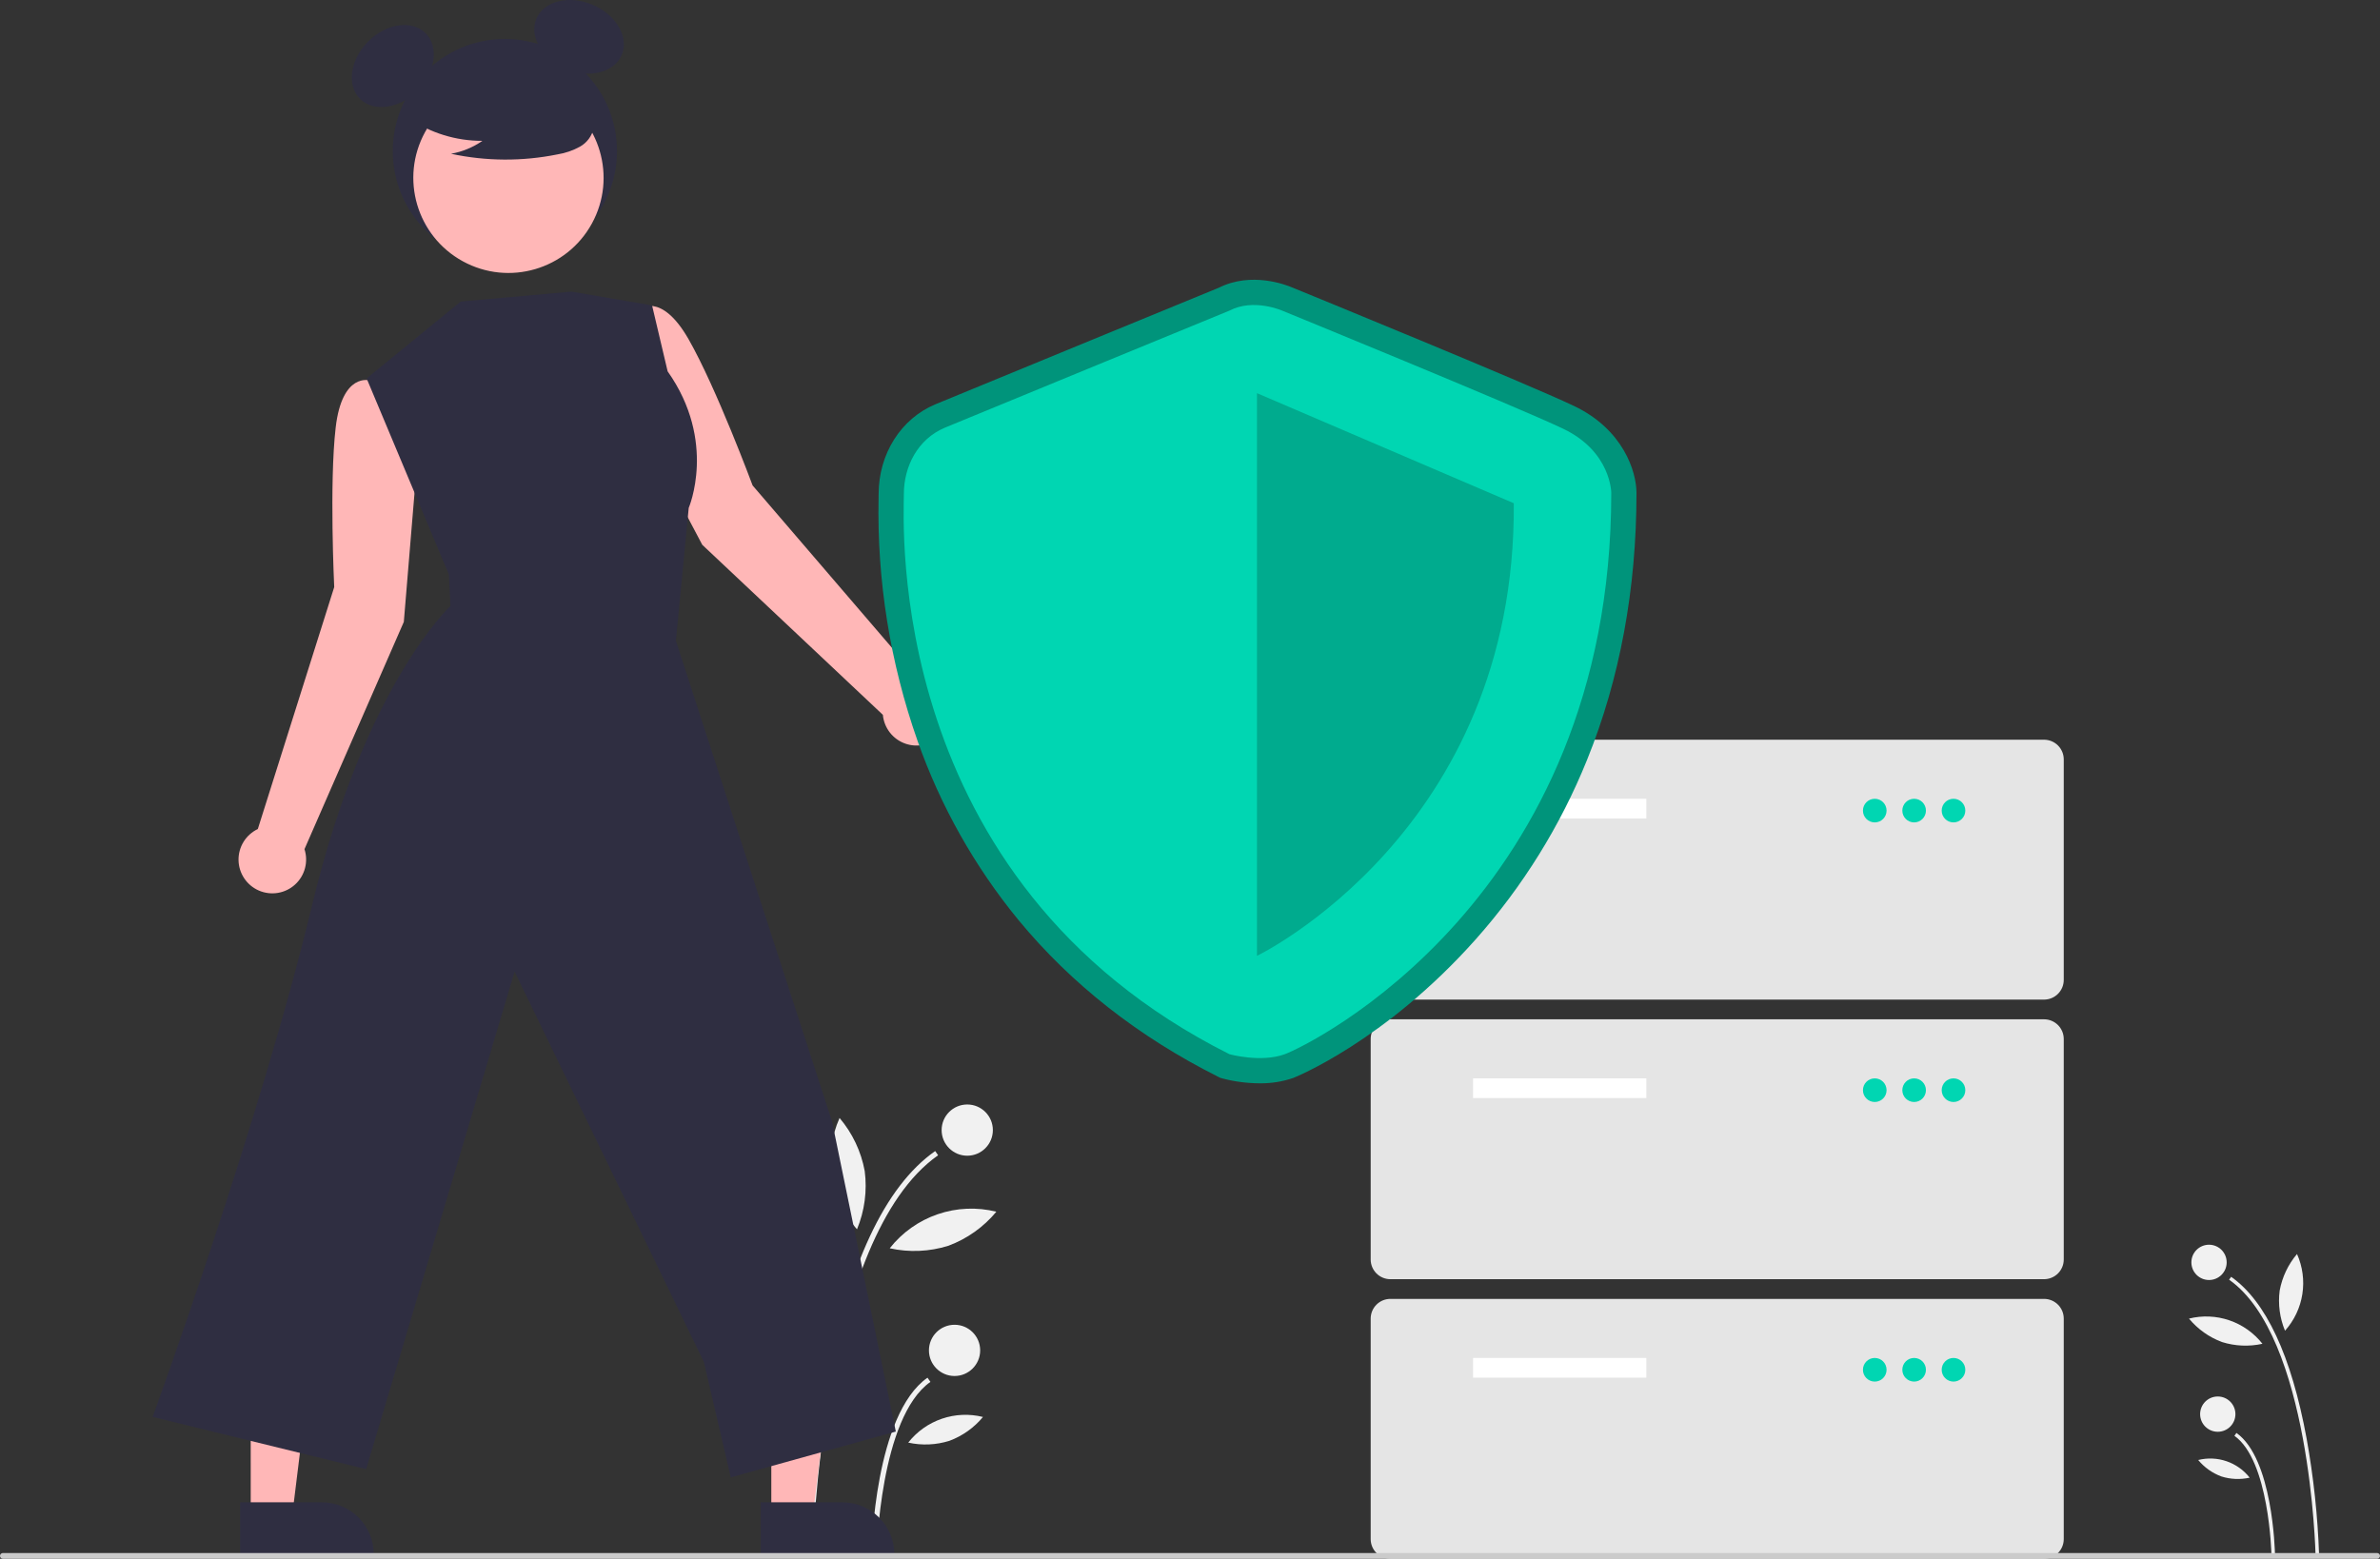 <svg width="548" height="359" viewBox="0 0 548 359" fill="none" xmlns="http://www.w3.org/2000/svg">
  <rect x="0" y="0" width="548" height="359" fill="#333333" stroke="none"/>
  <g clip-path="url(#clip0_96_765)">
  <path d="M533.164 358.207L533.977 358.191C533.663 349.154 532.699 340.15 531.092 331.251C527.578 312.197 521.735 299.684 513.724 294.059L513.258 294.724C531.97 307.865 533.155 357.705 533.164 358.207Z" fill="#F1F1F1"/>
  <path d="M523.006 358.013L523.819 357.997C523.801 357.097 523.293 335.882 514.943 330.018L514.477 330.683C522.49 336.31 523.002 357.796 523.006 358.013Z" fill="#F1F1F1"/>
  <path d="M508.634 294.797C510.878 294.797 512.697 292.978 512.697 290.733C512.697 288.489 510.878 286.669 508.634 286.669C506.39 286.669 504.57 288.489 504.57 290.733C504.57 292.978 506.39 294.797 508.634 294.797Z" fill="#F1F1F1"/>
  <path d="M510.645 329.749C512.889 329.749 514.709 327.93 514.709 325.685C514.709 323.441 512.889 321.621 510.645 321.621C508.401 321.621 506.582 323.441 506.582 325.685C506.582 327.93 508.401 329.749 510.645 329.749Z" fill="#F1F1F1"/>
  <path d="M524.9 297.234C524.493 300.369 524.916 303.556 526.127 306.476C528.242 304.111 529.629 301.185 530.119 298.051C530.61 294.916 530.184 291.707 528.893 288.809C526.847 291.219 525.471 294.124 524.9 297.234Z" fill="#F1F1F1"/>
  <path d="M511.618 309.082C514.634 310.03 517.845 310.169 520.931 309.485C518.971 306.99 516.333 305.114 513.332 304.085C510.332 303.055 507.098 302.916 504.02 303.683C506.036 306.117 508.656 307.979 511.618 309.082Z" fill="#F1F1F1"/>
  <path d="M511.467 340.036C513.58 340.7 515.831 340.797 517.994 340.318C516.621 338.569 514.771 337.255 512.668 336.533C510.565 335.811 508.298 335.714 506.141 336.251C507.554 337.957 509.391 339.263 511.467 340.036Z" fill="#F1F1F1"/>
  <path d="M187.109 358.207L185.93 358.184C186.386 345.066 187.785 331.998 190.117 319.081C195.217 291.426 203.699 273.263 215.326 265.098L216.003 266.063C188.843 285.137 187.123 357.478 187.109 358.207Z" fill="#F1F1F1"/>
  <path d="M201.851 357.925L200.672 357.902C200.697 356.595 201.434 325.802 213.554 317.292L214.232 318.257C202.601 326.425 201.857 357.611 201.851 357.925Z" fill="#F1F1F1"/>
  <path d="M222.71 266.17C225.967 266.17 228.608 263.529 228.608 260.271C228.608 257.013 225.967 254.372 222.71 254.372C219.453 254.372 216.812 257.013 216.812 260.271C216.812 263.529 219.453 266.17 222.71 266.17Z" fill="#F1F1F1"/>
  <path d="M219.788 316.902C223.046 316.902 225.686 314.261 225.686 311.003C225.686 307.745 223.046 305.104 219.788 305.104C216.531 305.104 213.891 307.745 213.891 311.003C213.891 314.261 216.531 316.902 219.788 316.902Z" fill="#F1F1F1"/>
  <path d="M199.104 269.707C199.695 274.257 199.081 278.883 197.324 283.121C194.254 279.689 192.242 275.443 191.53 270.893C190.817 266.343 191.436 261.684 193.31 257.478C196.279 260.976 198.277 265.193 199.104 269.707Z" fill="#F1F1F1"/>
  <path d="M218.38 286.905C214.003 288.28 209.342 288.481 204.863 287.488C207.707 283.867 211.537 281.145 215.893 279.651C220.248 278.157 224.942 277.954 229.409 279.067C226.483 282.6 222.679 285.303 218.38 286.905Z" fill="#F1F1F1"/>
  <path d="M218.599 331.832C215.531 332.796 212.264 332.937 209.125 332.241C211.118 329.703 213.803 327.795 216.856 326.748C219.908 325.7 223.198 325.558 226.33 326.339C224.278 328.815 221.613 330.71 218.599 331.832Z" fill="#F1F1F1"/>
  <path d="M95.986 106.993L93.148 89.628L85.135 87.624C85.135 87.624 78.776 85.665 77.289 98.477C75.803 111.289 76.955 135.211 76.955 135.211L59.363 190.932C58.012 191.574 56.875 192.592 56.088 193.864C55.3 195.136 54.896 196.608 54.923 198.104C54.95 199.599 55.408 201.055 56.241 202.298C57.074 203.54 58.248 204.516 59.621 205.108C60.995 205.701 62.51 205.885 63.985 205.638C65.46 205.392 66.833 204.726 67.939 203.719C69.046 202.712 69.838 201.408 70.223 199.962C70.607 198.517 70.567 196.991 70.107 195.567L92.981 143.225L95.986 106.993Z" fill="#FFB7B7"/>
  <path d="M144.711 93.327L140.504 76.242L147.087 71.253C147.087 71.253 152.166 66.954 158.563 78.153C164.959 89.353 173.29 111.805 173.29 111.805L211.343 156.143C212.837 156.203 214.283 156.693 215.506 157.553C216.729 158.414 217.679 159.609 218.241 160.995C218.803 162.381 218.954 163.9 218.675 165.37C218.397 166.84 217.701 168.198 216.67 169.282C215.64 170.367 214.319 171.131 212.865 171.484C211.412 171.836 209.887 171.763 208.475 171.271C207.062 170.78 205.821 169.892 204.9 168.713C203.979 167.535 203.417 166.115 203.281 164.626L161.697 125.47L144.711 93.327Z" fill="#FFB7B7"/>
  <path d="M177.596 349.108L187.138 349.107L191.678 312.293L177.594 312.294L177.596 349.108Z" fill="#FFB7B7"/>
  <path d="M175.16 345.991L193.953 345.991H193.953C197.129 345.991 200.176 347.253 202.421 349.499C204.667 351.746 205.929 354.792 205.929 357.969V358.358L175.161 358.36L175.16 345.991Z" fill="#2F2E41"/>
  <path d="M57.729 349.108L67.271 349.107L71.811 312.293L57.727 312.294L57.729 349.108Z" fill="#FFB7B7"/>
  <path d="M55.297 345.991L74.089 345.991H74.09C77.266 345.991 80.312 347.253 82.558 349.499C84.804 351.746 86.066 354.792 86.066 357.969V358.358L55.297 358.36L55.297 345.991Z" fill="#2F2E41"/>
  <path d="M116.254 60.607C130.508 60.607 142.063 49.05 142.063 34.793C142.063 20.536 130.508 8.978 116.254 8.978C102 8.978 90.445 20.536 90.445 34.793C90.445 49.05 102 60.607 116.254 60.607Z" fill="#2F2E41"/>
  <path d="M96.109 20.874C100.28 16.702 101.125 10.784 97.997 7.656C94.869 4.527 88.953 5.372 84.782 9.544C80.611 13.716 79.766 19.633 82.894 22.762C86.022 25.891 91.939 25.045 96.109 20.874Z" fill="#2F2E41"/>
  <path d="M143.156 12.676C144.893 8.607 141.905 3.43 136.481 1.113C131.057 -1.205 125.251 0.215 123.514 4.284C121.776 8.353 124.764 13.53 130.188 15.848C135.612 18.165 141.418 16.745 143.156 12.676Z" fill="#2F2E41"/>
  <path d="M136.293 51.464C142.096 40.847 138.195 27.535 127.58 21.732C116.965 15.928 103.656 19.83 97.854 30.447C92.052 41.064 95.953 54.375 106.567 60.179C117.182 65.983 130.491 62.081 136.293 51.464Z" fill="#FFB7B7"/>
  <path d="M94.055 27.175C99.06 30.625 105.001 32.462 111.08 32.438C108.911 33.941 106.443 34.957 103.844 35.415C111.927 37.149 120.28 37.196 128.381 35.553C130.182 35.264 131.92 34.667 133.518 33.788C134.314 33.343 135.008 32.736 135.555 32.005C136.101 31.275 136.487 30.437 136.689 29.547C137.227 26.471 134.83 23.676 132.34 21.793C128.527 18.953 124.131 16.997 119.469 16.065C114.807 15.133 109.997 15.249 105.386 16.405C102.375 17.184 99.358 18.499 97.403 20.918C95.447 23.336 94.868 27.065 96.731 29.556L94.055 27.175Z" fill="#2F2E41"/>
  <path d="M106.096 69.445L84.417 87.154L103.359 132.33L103.721 139.559C103.721 139.559 84.056 157.693 71.889 208.351C59.722 259.01 35.148 326.323 35.148 326.323L84.31 338.352L118.49 223.757L162.063 313.66L168.261 340.251L206.263 329.699L191.597 258.339L155.625 147.572L158.579 116.971C158.579 116.971 165.162 101.697 153.726 85.526L150.139 70.332L131.572 67.166L106.096 69.445Z" fill="#2F2E41"/>
  <path d="M470.65 230.217H320.135C318.933 230.216 317.781 229.738 316.931 228.887C316.081 228.037 315.603 226.885 315.602 225.682V174.895C315.603 173.693 316.081 172.54 316.931 171.69C317.781 170.84 318.933 170.362 320.135 170.36H470.65C471.852 170.362 473.005 170.84 473.855 171.69C474.704 172.54 475.183 173.693 475.184 174.895V225.682C475.183 226.885 474.704 228.037 473.855 228.887C473.005 229.738 471.852 230.216 470.65 230.217Z" fill="#E5E5E5"/>
  <path d="M379.075 183.964H339.18V188.499H379.075V183.964Z" fill="white"/>
  <path d="M431.665 189.406C433.168 189.406 434.386 188.188 434.386 186.685C434.386 185.182 433.168 183.964 431.665 183.964C430.163 183.964 428.945 185.182 428.945 186.685C428.945 188.188 430.163 189.406 431.665 189.406Z" fill="#00D6B2"/>
  <path d="M440.732 189.406C442.234 189.406 443.452 188.188 443.452 186.685C443.452 185.182 442.234 183.964 440.732 183.964C439.23 183.964 438.012 185.182 438.012 186.685C438.012 188.188 439.23 189.406 440.732 189.406Z" fill="#00D6B2"/>
  <path d="M449.798 189.406C451.301 189.406 452.518 188.188 452.518 186.685C452.518 185.182 451.301 183.964 449.798 183.964C448.296 183.964 447.078 185.182 447.078 186.685C447.078 188.188 448.296 189.406 449.798 189.406Z" fill="#00D6B2"/>
  <path d="M470.65 294.609H320.135C318.933 294.607 317.781 294.129 316.931 293.279C316.081 292.429 315.603 291.276 315.602 290.074V239.287C315.603 238.084 316.081 236.932 316.931 236.082C317.781 235.232 318.933 234.753 320.135 234.752H470.65C471.852 234.753 473.005 235.232 473.855 236.082C474.704 236.932 475.183 238.084 475.184 239.287V290.074C475.183 291.276 474.704 292.429 473.855 293.279C473.005 294.129 471.852 294.607 470.65 294.609Z" fill="#E5E5E5"/>
  <path d="M379.075 248.356H339.18V252.891H379.075V248.356Z" fill="white"/>
  <path d="M431.665 253.797C433.168 253.797 434.386 252.579 434.386 251.077C434.386 249.574 433.168 248.356 431.665 248.356C430.163 248.356 428.945 249.574 428.945 251.077C428.945 252.579 430.163 253.797 431.665 253.797Z" fill="#00D6B2"/>
  <path d="M440.732 253.797C442.234 253.797 443.452 252.579 443.452 251.077C443.452 249.574 442.234 248.356 440.732 248.356C439.23 248.356 438.012 249.574 438.012 251.077C438.012 252.579 439.23 253.797 440.732 253.797Z" fill="#00D6B2"/>
  <path d="M449.798 253.797C451.301 253.797 452.518 252.579 452.518 251.077C452.518 249.574 451.301 248.356 449.798 248.356C448.296 248.356 447.078 249.574 447.078 251.077C447.078 252.579 448.296 253.797 449.798 253.797Z" fill="#00D6B2"/>
  <path d="M470.65 359H320.135C318.933 358.998 317.781 358.52 316.931 357.67C316.081 356.82 315.603 355.667 315.602 354.465V303.678C315.603 302.475 316.081 301.323 316.931 300.473C317.781 299.623 318.933 299.144 320.135 299.143H470.65C471.852 299.144 473.005 299.623 473.855 300.473C474.704 301.323 475.183 302.475 475.184 303.678V354.465C475.183 355.667 474.704 356.82 473.855 357.67C473.005 358.52 471.852 358.998 470.65 359Z" fill="#E5E5E5"/>
  <path d="M379.075 312.747H339.18V317.282H379.075V312.747Z" fill="white"/>
  <path d="M431.665 318.189C433.168 318.189 434.386 316.97 434.386 315.468C434.386 313.965 433.168 312.747 431.665 312.747C430.163 312.747 428.945 313.965 428.945 315.468C428.945 316.97 430.163 318.189 431.665 318.189Z" fill="#00D6B2"/>
  <path d="M440.732 318.189C442.234 318.189 443.452 316.97 443.452 315.468C443.452 313.965 442.234 312.747 440.732 312.747C439.23 312.747 438.012 313.965 438.012 315.468C438.012 316.97 439.23 318.189 440.732 318.189Z" fill="#00D6B2"/>
  <path d="M449.798 318.189C451.301 318.189 452.518 316.97 452.518 315.468C452.518 313.965 451.301 312.747 449.798 312.747C448.296 312.747 447.078 313.965 447.078 315.468C447.078 316.97 448.296 318.189 449.798 318.189Z" fill="#00D6B2"/>
  <path d="M290.036 249.492C287.169 249.482 284.315 249.113 281.54 248.393L280.993 248.241L280.485 247.987C262.143 238.788 246.669 226.638 234.492 211.874C224.412 199.581 216.553 185.623 211.269 170.629C204.95 152.676 201.91 133.734 202.294 114.706C202.302 114.306 202.308 113.998 202.308 113.785C202.308 104.535 207.442 96.419 215.386 93.108C221.466 90.575 276.671 67.895 280.659 66.256C288.171 62.491 296.185 65.633 297.467 66.183C300.344 67.359 351.377 88.237 362.406 93.49C373.772 98.903 376.804 108.628 376.804 113.521C376.804 135.673 372.968 156.375 365.404 175.053C359.295 190.172 350.636 204.129 339.805 216.317C318.908 239.839 298.005 248.178 297.804 248.251C295.306 249.111 292.677 249.531 290.036 249.492ZM285.12 237.313C286.932 237.719 291.105 238.329 293.824 237.337C297.279 236.077 314.774 227.002 331.122 208.6C353.711 183.175 365.172 151.213 365.189 113.603C365.148 112.841 364.607 107.406 357.412 103.979C346.597 98.829 293.552 77.134 293.018 76.915L292.871 76.853C291.76 76.387 288.222 75.406 285.783 76.684L285.295 76.911C284.704 77.154 226.103 101.228 219.853 103.833C215.481 105.655 213.924 110.169 213.924 113.785C213.924 114.05 213.917 114.434 213.907 114.931C213.408 140.665 219.362 203.99 285.12 237.313Z" fill="#00947B"/>
  <path d="M283.089 71.538C283.089 71.538 223.956 95.83 217.62 98.471C211.284 101.111 208.116 107.448 208.116 113.785C208.116 120.122 203.365 202.813 283.089 242.794C283.089 242.794 290.325 244.797 295.814 242.794C301.304 240.791 370.997 206.994 370.997 113.521C370.997 113.521 370.997 104.016 359.909 98.735C348.822 93.454 295.216 71.538 295.216 71.538C295.216 71.538 288.633 68.633 283.089 71.538Z" fill="#00D6B2"/>
  <path opacity="0.2" d="M289.422 90.549V220.14C289.422 220.14 349.083 191.415 348.555 115.898L289.422 90.549Z" fill="black"/>
  <path d="M547.337 359H0.663C0.487 359 0.319 358.93 0.194 358.806C0.07 358.681 0 358.512 0 358.336C0 358.16 0.07 357.992 0.194 357.867C0.319 357.743 0.487 357.673 0.663 357.673H547.337C547.513 357.673 547.681 357.743 547.806 357.867C547.93 357.992 548 358.16 548 358.336C548 358.512 547.93 358.681 547.806 358.806C547.681 358.93 547.513 359 547.337 359Z" fill="#CBCBCB"/>
  </g>
  <defs>
  <clipPath id="clip0_96_765">
  <rect width="548" height="359" fill="white"/>
  </clipPath>
  </defs>
  </svg>
  